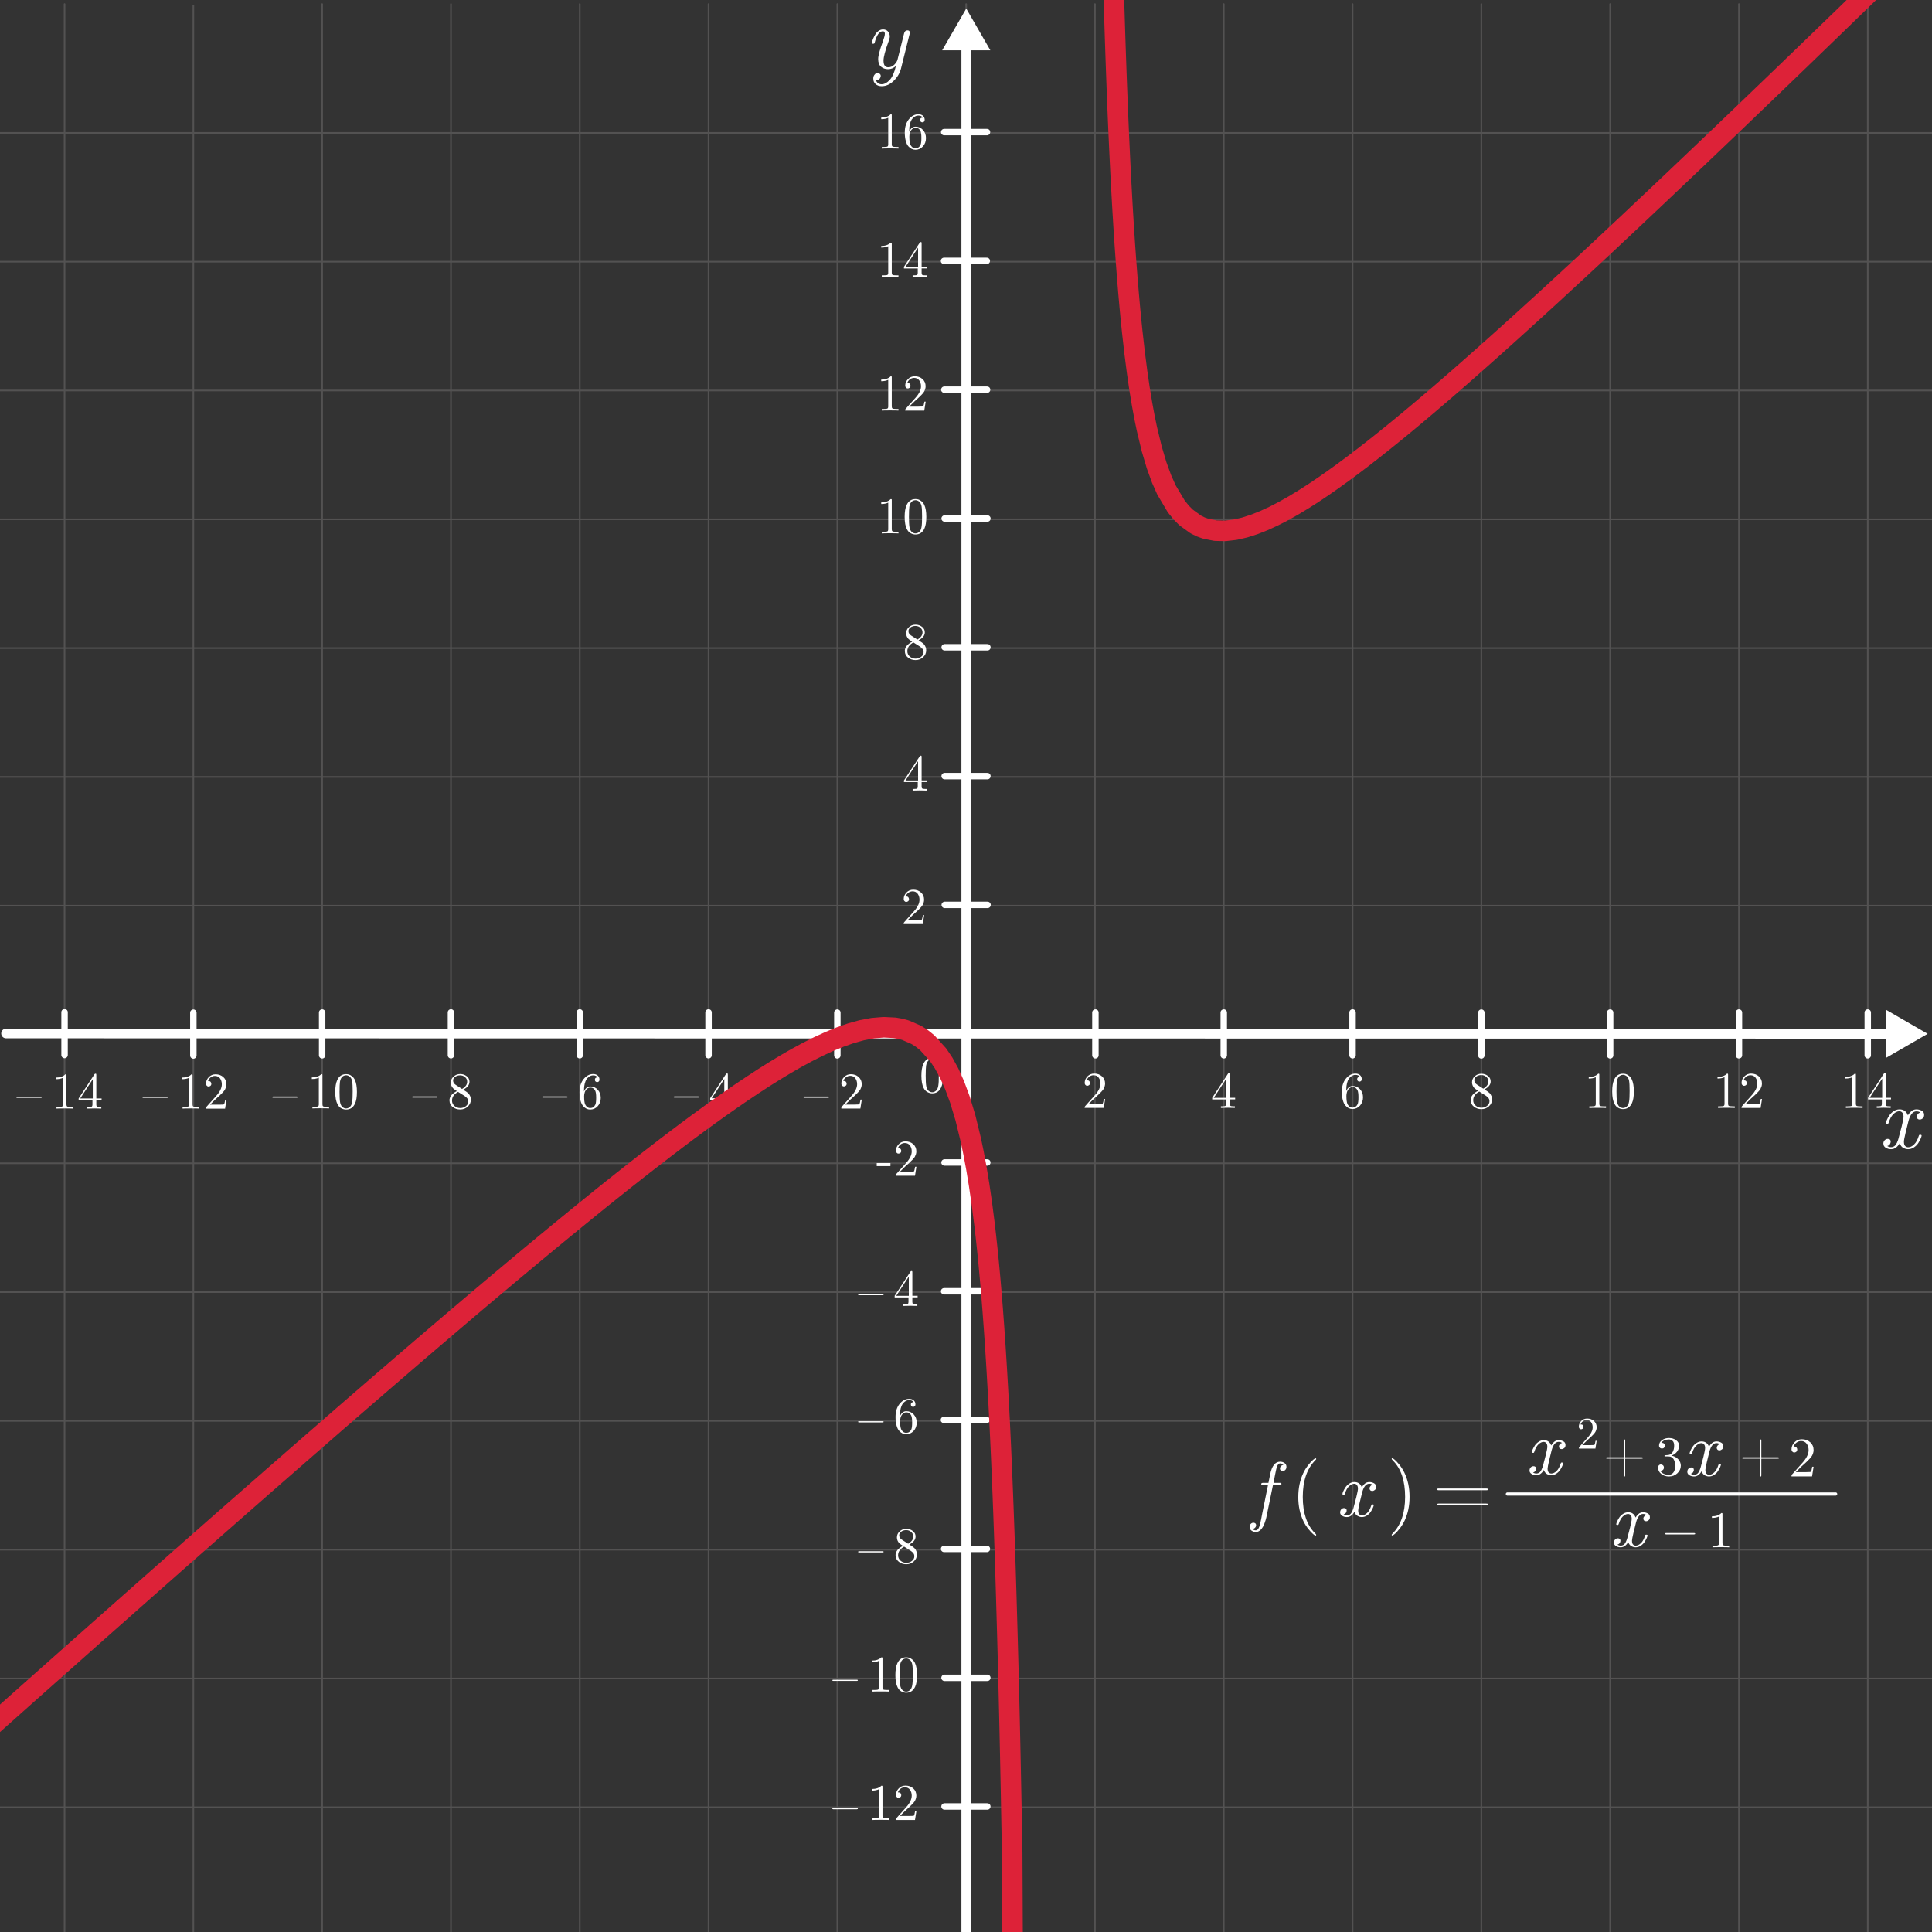 <?xml version="1.0" encoding="UTF-8"?><svg id="a" xmlns="http://www.w3.org/2000/svg" viewBox="0 0 600 600"><rect x="0" y="0" width="600" height="600" fill="#333333" stroke="none"/><g id="b"><g id="c"><line y1="561.27" x2="600" y2="561.27" fill="none" stroke="#535252" stroke-linecap="round" stroke-miterlimit="10" stroke-width=".5"/><line y1="521.27" x2="600" y2="521.27" fill="none" stroke="#535252" stroke-linecap="round" stroke-miterlimit="10" stroke-width=".5"/><line y1="481.27" x2="600" y2="481.27" fill="none" stroke="#535252" stroke-linecap="round" stroke-miterlimit="10" stroke-width=".5"/><line y1="441.27" x2="600" y2="441.27" fill="none" stroke="#535252" stroke-linecap="round" stroke-miterlimit="10" stroke-width=".5"/><line y1="401.27" x2="600" y2="401.27" fill="none" stroke="#535252" stroke-linecap="round" stroke-miterlimit="10" stroke-width=".5"/><line y1="361.27" x2="600" y2="361.27" fill="none" stroke="#535252" stroke-linecap="round" stroke-miterlimit="10" stroke-width=".5"/><line y1="281.27" x2="600" y2="281.27" fill="none" stroke="#535252" stroke-linecap="round" stroke-miterlimit="10" stroke-width=".5"/><line y1="241.27" x2="600" y2="241.27" fill="none" stroke="#535252" stroke-linecap="round" stroke-miterlimit="10" stroke-width=".5"/><line y1="201.27" x2="600" y2="201.27" fill="none" stroke="#535252" stroke-linecap="round" stroke-miterlimit="10" stroke-width=".5"/><line y1="161.27" x2="600" y2="161.27" fill="none" stroke="#535252" stroke-linecap="round" stroke-miterlimit="10" stroke-width=".5"/><line y1="121.27" x2="600" y2="121.27" fill="none" stroke="#535252" stroke-linecap="round" stroke-miterlimit="10" stroke-width=".5"/><line y1="81.27" x2="600" y2="81.27" fill="none" stroke="#535252" stroke-linecap="round" stroke-miterlimit="10" stroke-width=".5"/><line y1="41.27" x2="600" y2="41.27" fill="none" stroke="#535252" stroke-linecap="round" stroke-miterlimit="10" stroke-width=".5"/><line x1="500.05" y1="1.27" x2="500.05" y2="601.27" fill="none" stroke="#535252" stroke-linecap="round" stroke-miterlimit="10" stroke-width=".5"/><line x1="540.05" y1="1.27" x2="540.05" y2="601.27" fill="none" stroke="#535252" stroke-linecap="round" stroke-miterlimit="10" stroke-width=".5"/><line x1="580.05" y1="1.27" x2="580.05" y2="601.27" fill="none" stroke="#535252" stroke-linecap="round" stroke-miterlimit="10" stroke-width=".5"/><line x1="460.05" y1="1.27" x2="460.05" y2="601.27" fill="none" stroke="#535252" stroke-linecap="round" stroke-miterlimit="10" stroke-width=".5"/><line x1="420.05" y1="1.27" x2="420.05" y2="601.27" fill="none" stroke="#535252" stroke-linecap="round" stroke-miterlimit="10" stroke-width=".5"/><line x1="380.05" y1="1.27" x2="380.05" y2="601.27" fill="none" stroke="#535252" stroke-linecap="round" stroke-miterlimit="10" stroke-width=".5"/><line x1="340.05" y1="1.27" x2="340.05" y2="601.27" fill="none" stroke="#535252" stroke-linecap="round" stroke-miterlimit="10" stroke-width=".5"/><line x1="300.05" y1="1.27" x2="300.05" y2="601.27" fill="none" stroke="#535252" stroke-linecap="round" stroke-miterlimit="10" stroke-width=".5"/><line x1="260.05" y1="1.27" x2="260.05" y2="601.27" fill="none" stroke="#535252" stroke-linecap="round" stroke-miterlimit="10" stroke-width=".5"/><line x1="220.05" y1="1.27" x2="220.05" y2="601.27" fill="none" stroke="#535252" stroke-linecap="round" stroke-miterlimit="10" stroke-width=".5"/><line x1="180.05" y1="1.27" x2="180.05" y2="601.27" fill="none" stroke="#535252" stroke-linecap="round" stroke-miterlimit="10" stroke-width=".5"/><line x1="140.05" y1="1.27" x2="140.05" y2="601.27" fill="none" stroke="#535252" stroke-linecap="round" stroke-miterlimit="10" stroke-width=".5"/><line x1="100.05" y1="1.27" x2="100.05" y2="601.27" fill="none" stroke="#535252" stroke-linecap="round" stroke-miterlimit="10" stroke-width=".5"/><line x1="60.05" y1="1.76" x2="60.05" y2="601.76" fill="none" stroke="#535252" stroke-linecap="round" stroke-miterlimit="10" stroke-width=".5"/><line x1="20.05" y1="1.27" x2="20.05" y2="601.27" fill="none" stroke="#535252" stroke-linecap="round" stroke-miterlimit="10" stroke-width=".5"/></g><g id="d"><g id="e"><line x1="20.05" y1="314.35" x2="20.05" y2="327.64" fill="none" stroke="#fff" stroke-linecap="round" stroke-miterlimit="10" stroke-width="2"/><g><path d="m5.06,340.77c0-.12.12-.19.29-.19h7.35c.18,0,.29.07.29.19,0,.11-.12.18-.29.18h-7.35c-.18,0-.29-.07-.29-.18Z" fill="#fff"/><path d="m17.36,335.15v-.5c1.29,0,2.27-.34,2.94-1.02.17,0,.27.02.3.06.03.04.04.16.04.35v8.97c0,.32.08.53.24.62.16.1.6.15,1.31.15h.53v.5c-.38-.03-1.24-.05-2.59-.05s-2.22.02-2.59.05v-.5h.51c.67,0,1.09-.05,1.25-.14.16-.1.24-.3.24-.63v-8.28c-.58.28-1.3.42-2.18.42Z" fill="#fff"/><path d="m24.42,341.64v-.5l4.91-7.51c.08-.13.19-.19.32-.19.12,0,.19.02.22.07.03.05.04.16.04.34v7.28h1.64v.5h-1.64v1.39c0,.31.06.51.19.61.13.1.47.15,1.02.15h.34v.5c-.44-.03-1.15-.05-2.15-.05s-1.74.02-2.19.05v-.5h.34c.57,0,.92-.05,1.05-.14.13-.1.2-.3.2-.61v-1.39h-4.3Zm.49-.5h3.9v-5.97l-3.9,5.97Z" fill="#fff"/></g></g><g id="f"><line x1="60.05" y1="314.5" x2="60.05" y2="327.79" fill="none" stroke="#fff" stroke-linecap="round" stroke-miterlimit="10" stroke-width="2"/><g><path d="m44.23,340.77c0-.12.12-.19.29-.19h7.35c.18,0,.29.07.29.19,0,.11-.12.18-.29.18h-7.35c-.18,0-.29-.07-.29-.18Z" fill="#fff"/><path d="m56.52,335.15v-.5c1.29,0,2.27-.34,2.94-1.02.17,0,.27.02.3.06.03.04.04.16.04.35v8.97c0,.32.08.53.24.62.16.1.6.15,1.31.15h.53v.5c-.38-.03-1.24-.05-2.59-.05s-2.22.02-2.59.05v-.5h.51c.67,0,1.09-.05,1.25-.14.16-.1.24-.3.24-.63v-8.28c-.58.28-1.3.42-2.18.42Z" fill="#fff"/><path d="m63.98,344.29c0-.19,0-.32.03-.38.02-.06.07-.13.15-.22l3.05-3.42c1.12-1.26,1.68-2.44,1.68-3.54,0-.71-.19-1.32-.56-1.83-.37-.51-.9-.76-1.59-.76-.46,0-.89.14-1.29.43-.39.28-.68.68-.86,1.18.03,0,.1-.02.21-.02.26,0,.46.08.61.25.15.17.22.37.22.59,0,.29-.09.5-.27.64-.18.14-.36.21-.54.21-.07,0-.15,0-.25-.02s-.22-.1-.36-.25c-.15-.15-.22-.36-.22-.63,0-.74.28-1.41.84-2,.56-.59,1.27-.89,2.12-.89.97,0,1.77.29,2.41.87.64.58.96,1.32.96,2.23,0,.32-.05.62-.14.91-.1.29-.21.55-.33.77-.13.22-.36.52-.7.88-.34.36-.65.67-.92.92-.27.25-.72.65-1.33,1.2l-1.68,1.65h2.86c.93,0,1.43-.04,1.51-.12.1-.15.22-.62.35-1.42h.4l-.44,2.78h-5.88Z" fill="#fff"/></g></g><g id="g"><line x1="100.05" y1="314.45" x2="100.05" y2="327.73" fill="none" stroke="#fff" stroke-linecap="round" stroke-miterlimit="10" stroke-width="2"/><g><path d="m84.54,340.72c0-.12.12-.19.29-.19h7.35c.18,0,.29.07.29.19,0,.11-.12.18-.29.18h-7.35c-.18,0-.29-.07-.29-.18Z" fill="#fff"/><path d="m96.84,335.1v-.5c1.29,0,2.27-.34,2.94-1.02.17,0,.27.02.3.06.03.04.04.16.04.35v8.97c0,.32.08.53.24.62.16.1.6.15,1.31.15h.53v.5c-.38-.03-1.24-.05-2.59-.05s-2.22.02-2.59.05v-.5h.51c.67,0,1.09-.05,1.25-.14.16-.1.24-.31.24-.63v-8.28c-.58.28-1.3.42-2.18.42Z" fill="#fff"/><path d="m104.12,339.12c0-1.57.2-2.78.59-3.63.55-1.27,1.48-1.91,2.78-1.91.28,0,.56.04.85.11s.62.26.98.54c.37.29.66.66.89,1.13.43.91.64,2.16.64,3.75s-.2,2.76-.59,3.61c-.58,1.24-1.5,1.86-2.78,1.86-.48,0-.96-.12-1.45-.37-.49-.25-.88-.66-1.19-1.25-.48-.88-.72-2.16-.72-3.85Zm1.33-.2c0,1.61.06,2.73.17,3.38.13.69.37,1.19.73,1.49.36.3.73.45,1.13.45.43,0,.82-.16,1.18-.48.36-.32.59-.83.7-1.52.12-.68.18-1.79.17-3.31,0-1.48-.05-2.52-.16-3.12-.14-.69-.4-1.18-.77-1.46-.37-.28-.75-.42-1.12-.42-.14,0-.29.02-.43.06s-.33.12-.54.24c-.21.12-.4.33-.57.62s-.29.67-.36,1.12c-.08.58-.12,1.56-.12,2.95Z" fill="#fff"/></g></g><g id="h"><line x1="140.05" y1="314.42" x2="140.05" y2="327.71" fill="none" stroke="#fff" stroke-linecap="round" stroke-miterlimit="10" stroke-width="2"/><g><path d="m127.96,340.69c0-.12.12-.19.29-.19h7.35c.18,0,.29.07.29.19,0,.11-.12.18-.29.18h-7.35c-.18,0-.29-.07-.29-.18Z" fill="#fff"/><path d="m139.58,341.79c0-1.19.77-2.17,2.3-2.94-.66-.45-1.05-.74-1.17-.87-.47-.52-.7-1.11-.7-1.76,0-.75.28-1.38.85-1.89s1.25-.78,2.05-.78,1.44.22,2.02.66.87,1.02.87,1.72c0,.99-.65,1.82-1.94,2.48.85.53,1.38.91,1.59,1.13.52.58.78,1.23.78,1.97,0,.86-.33,1.58-.98,2.17s-1.44.88-2.34.88-1.66-.26-2.32-.77c-.66-.52-.99-1.18-.99-2Zm.8,0c0,.66.25,1.21.75,1.66.5.44,1.09.66,1.79.66s1.26-.19,1.76-.58c.5-.39.75-.86.75-1.44,0-.22-.04-.43-.11-.62-.08-.19-.19-.37-.34-.52s-.27-.26-.36-.33c-.09-.07-.22-.17-.39-.29l-1.97-1.24c-1.25.69-1.88,1.59-1.88,2.7Zm.34-6.19c0,.51.27.94.8,1.3l1.98,1.28c1.06-.62,1.59-1.37,1.59-2.24,0-.57-.22-1.04-.65-1.42-.43-.38-.95-.57-1.55-.57s-1.1.16-1.53.46-.65.7-.65,1.18Z" fill="#fff"/></g></g><g id="i"><line x1="180.05" y1="314.42" x2="180.05" y2="327.71" fill="none" stroke="#fff" stroke-linecap="round" stroke-miterlimit="10" stroke-width="2"/><g><path d="m168.37,340.69c0-.12.12-.19.29-.19h7.35c.18,0,.29.07.29.19,0,.11-.12.18-.29.18h-7.35c-.18,0-.29-.07-.29-.18Z" fill="#fff"/><path d="m179.99,339.15c0-1.68.43-3.03,1.28-4.06.85-1.03,1.83-1.54,2.92-1.54.63,0,1.11.16,1.46.49s.52.74.52,1.24c0,.28-.08.48-.24.6s-.32.18-.48.18c-.18,0-.34-.07-.49-.2s-.21-.31-.21-.55c0-.48.28-.72.84-.72-.27-.42-.72-.63-1.37-.63-.21,0-.41.03-.63.09-.21.06-.45.19-.73.39-.27.2-.52.45-.73.77-.21.31-.39.76-.54,1.35-.15.59-.22,1.27-.22,2.03v.38c.44-1.04,1.1-1.57,2-1.56.89,0,1.65.34,2.27,1.02.62.68.93,1.52.93,2.53s-.32,1.9-.96,2.59c-.64.69-1.41,1.03-2.3,1.03-.4,0-.79-.08-1.15-.25-.36-.17-.72-.45-1.06-.83-.34-.39-.61-.95-.81-1.69-.2-.74-.3-1.62-.3-2.63Zm1.42,1.44c0,1.05.1,1.82.29,2.32.03.08.08.18.15.3s.17.25.29.39c.12.15.29.27.5.37.21.1.43.14.67.14.71,0,1.23-.35,1.57-1.04.18-.38.27-1.1.27-2.15s-.1-1.79-.29-2.18c-.32-.66-.82-.99-1.48-.99-.45,0-.84.15-1.15.46-.31.31-.53.67-.65,1.08-.12.41-.18.85-.18,1.3Z" fill="#fff"/></g></g><g id="j"><line x1="220.05" y1="314.42" x2="220.05" y2="327.71" fill="none" stroke="#fff" stroke-linecap="round" stroke-miterlimit="10" stroke-width="2"/><g><path d="m209.19,340.69c0-.12.12-.19.29-.19h7.35c.18,0,.29.07.29.19,0,.11-.12.18-.29.18h-7.35c-.18,0-.29-.07-.29-.18Z" fill="#fff"/><path d="m220.55,341.57v-.5l4.91-7.51c.08-.13.19-.19.32-.19.12,0,.19.02.22.07.03.05.04.16.04.34v7.28h1.64v.5h-1.64v1.39c0,.31.06.51.19.61.13.1.47.15,1.02.15h.34v.5c-.44-.03-1.15-.05-2.15-.05s-1.74.02-2.19.05v-.5h.34c.57,0,.92-.05,1.05-.14s.2-.3.2-.61v-1.39h-4.3Zm.49-.5h3.9v-5.97l-3.9,5.97Z" fill="#fff"/></g></g><g id="k"><line x1="260.05" y1="314.47" x2="260.05" y2="327.76" fill="none" stroke="#fff" stroke-linecap="round" stroke-miterlimit="10" stroke-width="2"/><g><path d="m249.53,340.74c0-.12.12-.19.29-.19h7.35c.18,0,.29.07.29.19,0,.11-.12.18-.29.18h-7.35c-.18,0-.29-.07-.29-.18Z" fill="#fff"/><path d="m261.28,344.26c0-.19,0-.32.03-.38.02-.06.07-.13.15-.22l3.05-3.42c1.12-1.26,1.68-2.44,1.68-3.54,0-.71-.19-1.32-.56-1.83-.37-.51-.9-.76-1.59-.76-.47,0-.89.14-1.29.43-.39.28-.68.68-.86,1.18.03,0,.1-.02.21-.02.26,0,.46.08.61.25.15.17.22.37.22.59,0,.29-.09.5-.27.64-.18.14-.36.21-.54.21-.07,0-.15,0-.25-.02-.09-.02-.22-.1-.36-.25-.15-.15-.22-.36-.22-.63,0-.74.28-1.41.84-2s1.27-.89,2.12-.89c.97,0,1.77.29,2.41.87.64.58.96,1.32.96,2.23,0,.32-.05.62-.14.91s-.21.55-.33.77c-.13.22-.36.52-.7.88-.34.36-.65.67-.92.92-.27.25-.72.65-1.33,1.2l-1.68,1.65h2.86c.93,0,1.43-.04,1.51-.12.1-.15.22-.62.35-1.42h.4l-.44,2.78h-5.88Z" fill="#fff"/></g></g><g id="l"><line x1="580.05" y1="314.45" x2="580.05" y2="327.73" fill="none" stroke="#fff" stroke-linecap="round" stroke-miterlimit="10" stroke-width="2"/><g><path d="m573.08,334.95v-.5c1.29,0,2.27-.34,2.94-1.02.17,0,.27.02.3.06.03.04.04.16.04.35v8.97c0,.32.08.53.24.62.16.1.6.15,1.31.15h.53v.5c-.38-.03-1.24-.05-2.59-.05s-2.22.02-2.59.05v-.5h.51c.67,0,1.09-.05,1.25-.14.16-.1.24-.31.24-.63v-8.28c-.58.28-1.3.42-2.18.42Z" fill="#fff"/><path d="m580.14,341.44v-.5l4.91-7.51c.08-.13.19-.19.32-.19.12,0,.19.02.22.07.03.05.04.16.04.34v7.28h1.64v.5h-1.64v1.38c0,.31.06.51.19.61.13.1.47.15,1.02.15h.34v.5c-.44-.03-1.15-.05-2.15-.05s-1.74.02-2.19.05v-.5h.34c.57,0,.92-.05,1.05-.14.13-.1.2-.3.2-.61v-1.38h-4.3Zm.49-.5h3.9v-5.97l-3.9,5.97Z" fill="#fff"/></g></g><g id="m"><line x1="540.05" y1="314.45" x2="540.05" y2="327.73" fill="none" stroke="#fff" stroke-linecap="round" stroke-miterlimit="10" stroke-width="2"/><g><path d="m533.39,334.95v-.5c1.29,0,2.27-.34,2.94-1.02.17,0,.27.02.3.06.03.04.04.16.04.35v8.97c0,.32.08.53.24.62s.6.15,1.31.15h.53v.5c-.38-.03-1.24-.05-2.59-.05s-2.22.02-2.59.05v-.5h.51c.67,0,1.09-.05,1.25-.14.16-.1.24-.31.24-.63v-8.28c-.58.28-1.3.42-2.18.42Z" fill="#fff"/><path d="m540.85,344.08c0-.19,0-.32.03-.38.02-.06.07-.13.15-.22l3.05-3.42c1.12-1.26,1.68-2.44,1.68-3.55,0-.71-.19-1.32-.56-1.83-.37-.51-.9-.76-1.59-.76-.46,0-.89.14-1.29.43-.39.28-.68.68-.86,1.18.03-.01.1-.02.21-.02.26,0,.46.08.61.25.15.17.22.37.22.59,0,.29-.09.5-.27.64-.18.14-.36.21-.54.21-.07,0-.15,0-.25-.02-.09-.02-.22-.1-.36-.25-.15-.15-.22-.36-.22-.63,0-.74.28-1.41.84-2,.56-.59,1.27-.89,2.12-.89.97,0,1.77.29,2.41.87.64.58.96,1.32.96,2.23,0,.32-.05.62-.14.91-.1.29-.21.55-.33.77-.13.22-.36.52-.7.88-.34.36-.65.67-.92.92s-.72.65-1.33,1.2l-1.68,1.65h2.86c.93,0,1.43-.04,1.51-.12.1-.15.22-.62.35-1.42h.4l-.44,2.78h-5.88Z" fill="#fff"/></g></g><g id="n"><line x1="500.05" y1="314.46" x2="500.05" y2="327.75" fill="none" stroke="#fff" stroke-linecap="round" stroke-miterlimit="10" stroke-width="2"/><g><path d="m493.4,334.96v-.5c1.29,0,2.27-.34,2.94-1.02.17,0,.27.02.3.06.03.04.04.16.04.35v8.97c0,.32.08.53.24.62.16.1.6.15,1.31.15h.53v.5c-.38-.03-1.24-.05-2.59-.05s-2.22.02-2.59.05v-.5h.51c.67,0,1.09-.05,1.25-.14.16-.1.24-.3.24-.63v-8.28c-.58.28-1.3.42-2.18.42Z" fill="#fff"/><path d="m500.68,338.98c0-1.57.2-2.78.59-3.63.55-1.27,1.48-1.91,2.78-1.91.28,0,.56.04.85.11.29.08.62.26.98.54.37.29.66.66.89,1.13.43.91.64,2.16.64,3.75s-.2,2.76-.59,3.61c-.58,1.24-1.5,1.86-2.78,1.86-.48,0-.96-.12-1.45-.37-.49-.24-.88-.66-1.19-1.25-.48-.88-.72-2.16-.72-3.85Zm1.33-.2c0,1.61.06,2.73.17,3.38.13.69.37,1.19.73,1.49.36.3.73.45,1.13.45.43,0,.82-.16,1.18-.48.36-.32.59-.83.7-1.52.12-.68.18-1.79.17-3.31,0-1.48-.05-2.52-.16-3.12-.14-.69-.4-1.18-.77-1.46-.37-.28-.75-.42-1.12-.42-.14,0-.29.02-.43.06-.15.04-.33.12-.54.24-.21.12-.4.33-.57.62s-.29.67-.36,1.12c-.08.58-.12,1.56-.12,2.95Z" fill="#fff"/></g></g><g id="o"><line x1="460.05" y1="314.48" x2="460.05" y2="327.77" fill="none" stroke="#fff" stroke-linecap="round" stroke-miterlimit="10" stroke-width="2"/><path d="m456.72,341.7c0-1.19.77-2.17,2.3-2.94-.66-.45-1.05-.74-1.17-.87-.47-.52-.7-1.11-.7-1.76,0-.74.28-1.38.85-1.89.56-.52,1.25-.78,2.05-.78s1.44.22,2.02.66c.58.44.87,1.01.87,1.72,0,.99-.65,1.82-1.94,2.48.85.53,1.38.91,1.59,1.13.52.58.78,1.23.78,1.97,0,.86-.33,1.58-.98,2.16-.66.59-1.44.88-2.34.88s-1.66-.26-2.32-.78c-.66-.52-.99-1.18-.99-2Zm.8,0c0,.66.25,1.21.75,1.65.5.44,1.09.66,1.79.66s1.26-.19,1.76-.58c.5-.38.75-.86.75-1.44,0-.22-.04-.43-.11-.62-.08-.19-.19-.37-.34-.52-.15-.15-.27-.26-.36-.33-.09-.07-.22-.17-.39-.29l-1.97-1.24c-1.25.69-1.88,1.59-1.88,2.7Zm.34-6.19c0,.51.27.94.8,1.3l1.98,1.28c1.06-.62,1.59-1.37,1.59-2.24,0-.57-.22-1.04-.65-1.42-.43-.38-.95-.57-1.55-.57s-1.1.15-1.53.46c-.43.31-.65.7-.65,1.18Z" fill="#fff"/></g><g id="p"><line x1="420.05" y1="314.43" x2="420.05" y2="327.72" fill="none" stroke="#fff" stroke-linecap="round" stroke-miterlimit="10" stroke-width="2"/><path d="m416.72,339.01c0-1.68.43-3.03,1.28-4.06s1.83-1.54,2.92-1.54c.63,0,1.11.16,1.46.49.35.32.52.74.52,1.23,0,.28-.08.48-.24.6-.16.12-.32.18-.48.18-.18,0-.34-.06-.49-.2s-.21-.31-.21-.55c0-.48.28-.72.84-.72-.27-.42-.72-.63-1.37-.63-.21,0-.42.03-.63.09-.21.06-.45.19-.73.39-.27.2-.52.45-.73.77-.21.31-.39.76-.54,1.35-.15.59-.22,1.27-.22,2.03v.38c.44-1.05,1.1-1.57,2-1.57.89,0,1.65.34,2.27,1.02.62.68.93,1.52.93,2.52s-.32,1.9-.96,2.59c-.64.69-1.41,1.03-2.3,1.03-.4,0-.79-.08-1.15-.25-.37-.17-.72-.45-1.06-.83-.34-.38-.61-.95-.81-1.69-.2-.74-.3-1.62-.3-2.63Zm1.42,1.44c0,1.05.1,1.82.29,2.32.03.08.08.18.15.3.07.11.17.25.29.39.12.15.29.27.5.37.21.1.43.14.67.14.71,0,1.23-.35,1.57-1.04.18-.38.27-1.1.27-2.15s-.1-1.79-.29-2.18c-.32-.66-.82-.99-1.48-.99-.45,0-.84.15-1.15.46-.31.31-.53.67-.65,1.08-.12.41-.18.85-.18,1.3Z" fill="#fff"/></g><g id="q"><line x1="380.05" y1="314.45" x2="380.05" y2="327.73" fill="none" stroke="#fff" stroke-linecap="round" stroke-miterlimit="10" stroke-width="2"/><path d="m376.46,341.44v-.5l4.91-7.51c.08-.13.19-.19.32-.19.12,0,.19.02.22.07.03.05.04.16.04.34v7.28h1.64v.5h-1.64v1.38c0,.31.06.51.19.61.13.1.47.15,1.02.15h.34v.5c-.44-.03-1.15-.05-2.15-.05s-1.74.02-2.19.05v-.5h.34c.57,0,.92-.05,1.05-.14.13-.1.2-.3.2-.61v-1.38h-4.3Zm.49-.5h3.9v-5.97l-3.9,5.97Z" fill="#fff"/></g><g id="r"><line x1="340.19" y1="314.45" x2="340.19" y2="327.73" fill="none" stroke="#fff" stroke-linecap="round" stroke-miterlimit="10" stroke-width="2"/><path d="m336.85,344.08c0-.19,0-.32.03-.38.02-.06.07-.13.15-.22l3.05-3.42c1.12-1.26,1.68-2.45,1.68-3.55,0-.71-.19-1.32-.56-1.83-.37-.51-.9-.76-1.59-.76-.47,0-.89.14-1.29.42-.39.28-.68.68-.86,1.18.03-.01.1-.02.21-.02.26,0,.46.08.61.25.15.17.22.37.22.59,0,.29-.09.5-.27.64-.18.14-.36.21-.54.21-.07,0-.15,0-.25-.02-.09-.02-.22-.1-.36-.25-.15-.15-.22-.36-.22-.63,0-.74.28-1.41.84-2,.56-.59,1.27-.89,2.12-.89.97,0,1.77.29,2.41.87.64.58.96,1.32.96,2.23,0,.32-.05.62-.14.91s-.21.55-.33.77c-.13.22-.36.52-.7.88-.34.36-.65.67-.92.92-.27.26-.72.65-1.33,1.2l-1.68,1.65h2.86c.93,0,1.43-.04,1.51-.12.1-.15.22-.62.35-1.42h.4l-.44,2.78h-5.88Z" fill="#fff"/></g><path d="m286.15,334.09c0-1.57.2-2.78.59-3.63.55-1.27,1.48-1.91,2.78-1.91.28,0,.56.04.85.11.29.08.62.26.98.54.37.29.66.66.89,1.13.43.91.64,2.16.64,3.75s-.2,2.76-.59,3.61c-.58,1.24-1.51,1.86-2.78,1.86-.48,0-.96-.12-1.45-.37s-.88-.66-1.19-1.25c-.48-.88-.72-2.16-.72-3.85Zm1.33-.2c0,1.61.06,2.73.17,3.38.13.69.37,1.19.73,1.49.36.3.73.45,1.13.45.43,0,.82-.16,1.18-.48.36-.32.59-.83.7-1.52.12-.68.18-1.79.17-3.31,0-1.48-.05-2.52-.16-3.12-.14-.69-.4-1.18-.77-1.46-.37-.28-.75-.42-1.12-.42-.14,0-.29.02-.43.06-.15.04-.33.12-.54.24-.21.12-.4.33-.57.62s-.29.67-.36,1.12c-.08.58-.12,1.56-.12,2.95Z" fill="#fff"/><g id="s"><g><line x1="1.88" y1="320.95" x2="587.89" y2="321.06" fill="none" stroke="#fff" stroke-linecap="round" stroke-miterlimit="10" stroke-width="3"/><polygon points="585.7 328.54 598.65 321.06 585.7 313.58 585.7 328.54" fill="#fff"/></g></g><path d="m584.89,355.18c0-.44.14-.79.41-1.07.27-.28.59-.42.95-.42.62,0,.93.29.93.87,0,.26-.09.52-.26.79-.17.27-.44.45-.81.54.3.25.68.37,1.15.37h.05c.38,0,.72-.11,1.02-.33s.55-.56.77-1.01c.21-.46.37-.86.46-1.22.09-.36.22-.82.37-1.4.23-.89.45-1.72.66-2.49.38-1.56.57-2.56.57-3,0-.54-.12-.96-.36-1.26s-.56-.45-.96-.45c-.6,0-1.21.29-1.81.87-.61.58-1.08,1.43-1.42,2.54-.07.22-.13.35-.17.4-.04.04-.15.07-.33.07-.28,0-.41-.09-.41-.27s.1-.49.29-.93c.19-.44.45-.91.78-1.4.33-.5.77-.93,1.34-1.3.56-.37,1.16-.56,1.79-.56,1.29,0,2.16.62,2.62,1.85.22-.42.56-.83,1.01-1.24.45-.41,1.01-.61,1.66-.61.54,0,1.07.13,1.59.39.52.26.78.7.78,1.33,0,.47-.15.83-.44,1.07s-.59.37-.89.37c-.33,0-.57-.09-.73-.27-.16-.18-.23-.38-.23-.59,0-.09,0-.19.03-.31.02-.12.12-.3.3-.53.18-.23.44-.39.77-.46-.29-.26-.69-.39-1.2-.39-1.09,0-1.91.97-2.45,2.91-.42,1.77-.73,3.01-.92,3.74-.35,1.48-.52,2.4-.52,2.76,0,.64.13,1.09.39,1.36.26.26.57.39.94.39.62,0,1.23-.29,1.83-.88.6-.58,1.07-1.43,1.42-2.55.07-.22.13-.35.18-.39s.15-.06.32-.06c.28,0,.41.09.41.27,0,.16-.09.46-.27.89s-.44.9-.76,1.41c-.33.51-.77.96-1.34,1.34s-1.18.57-1.84.57c-.49,0-.98-.14-1.48-.41-.5-.27-.87-.76-1.11-1.45-.71,1.23-1.6,1.85-2.66,1.86-.66,0-1.22-.16-1.69-.46-.47-.31-.71-.72-.71-1.22Z" fill="#fff"/></g><g id="t"><g id="u"><line x1="293.33" y1="561.02" x2="306.62" y2="561.02" fill="none" stroke="#fff" stroke-linecap="round" stroke-miterlimit="10" stroke-width="2"/><g><path d="m258.49,561.7c0-.12.12-.19.29-.19h7.35c.18,0,.29.07.29.19,0,.11-.12.18-.29.18h-7.35c-.18,0-.29-.07-.29-.18Z" fill="#fff"/><path d="m270.79,556.09v-.5c1.29,0,2.27-.34,2.94-1.02.17,0,.27.02.3.06.03.04.04.16.04.35v8.97c0,.32.08.53.24.62.16.1.6.15,1.31.15h.53v.5c-.38-.03-1.24-.05-2.59-.05s-2.22.02-2.59.05v-.5h.51c.67,0,1.09-.05,1.25-.14.16-.1.24-.31.24-.63v-8.28c-.58.28-1.3.42-2.18.42Z" fill="#fff"/><path d="m278.24,565.22c0-.19,0-.32.03-.38.02-.06.07-.13.15-.22l3.05-3.42c1.12-1.26,1.68-2.45,1.68-3.55,0-.71-.19-1.32-.56-1.83-.37-.51-.9-.76-1.59-.76-.46,0-.89.14-1.29.42-.39.28-.68.68-.86,1.18.03-.01.1-.02.21-.02.26,0,.46.08.61.25s.22.37.22.59c0,.29-.09.5-.27.64-.18.14-.36.21-.54.21-.07,0-.15,0-.25-.02-.09-.02-.22-.1-.36-.25-.15-.15-.22-.36-.22-.63,0-.74.28-1.41.84-2,.56-.59,1.27-.89,2.12-.89.97,0,1.77.29,2.41.87.64.58.96,1.32.96,2.23,0,.32-.05.62-.14.91s-.21.55-.33.77c-.13.22-.36.52-.7.88-.34.36-.65.67-.92.92-.27.26-.72.65-1.33,1.2l-1.68,1.65h2.86c.93,0,1.43-.04,1.51-.12.1-.15.22-.62.35-1.42h.4l-.44,2.78h-5.88Z" fill="#fff"/></g></g><g id="v"><line x1="293.33" y1="521.06" x2="306.62" y2="521.06" fill="none" stroke="#fff" stroke-linecap="round" stroke-miterlimit="10" stroke-width="2"/><g><path d="m258.49,521.83c0-.12.12-.19.29-.19h7.35c.18,0,.29.07.29.19,0,.11-.12.18-.29.18h-7.35c-.18,0-.29-.07-.29-.18Z" fill="#fff"/><path d="m270.79,516.21v-.5c1.29,0,2.27-.34,2.94-1.02.17,0,.27.02.3.06.03.04.04.16.04.35v8.97c0,.32.08.53.24.62.16.1.6.15,1.31.15h.53v.5c-.38-.03-1.24-.05-2.59-.05s-2.22.02-2.59.05v-.5h.51c.67,0,1.09-.05,1.25-.14.16-.1.24-.31.24-.63v-8.28c-.58.28-1.3.42-2.18.42Z" fill="#fff"/><path d="m278.07,520.23c0-1.57.2-2.78.59-3.63.55-1.27,1.48-1.91,2.78-1.91.28,0,.56.04.85.11.29.08.62.26.98.54.37.29.66.66.89,1.13.43.91.64,2.16.64,3.75s-.2,2.76-.59,3.61c-.58,1.24-1.5,1.86-2.78,1.86-.48,0-.96-.12-1.45-.37-.49-.25-.88-.66-1.19-1.25-.48-.88-.72-2.16-.72-3.85Zm1.33-.2c0,1.61.06,2.73.17,3.38.13.69.37,1.19.73,1.49.36.3.73.45,1.13.45.43,0,.82-.16,1.18-.48.36-.32.59-.83.7-1.52.12-.68.18-1.79.17-3.31,0-1.48-.05-2.52-.16-3.12-.14-.69-.4-1.18-.77-1.46-.37-.28-.75-.42-1.12-.42-.14,0-.29.02-.43.06-.15.04-.33.12-.54.24-.21.12-.4.33-.57.62s-.29.67-.36,1.12c-.08.58-.12,1.56-.12,2.95Z" fill="#fff"/></g></g><g id="w"><line x1="293.2" y1="481.02" x2="306.49" y2="481.02" fill="none" stroke="#fff" stroke-linecap="round" stroke-miterlimit="10" stroke-width="2"/><g><path d="m266.49,481.94c0-.12.12-.19.29-.19h7.35c.18,0,.29.07.29.19,0,.11-.12.18-.29.18h-7.35c-.18,0-.29-.07-.29-.18Z" fill="#fff"/><path d="m278.12,483.03c0-1.19.77-2.17,2.3-2.94-.66-.45-1.05-.74-1.17-.87-.47-.52-.7-1.11-.7-1.76,0-.74.28-1.38.85-1.89.56-.52,1.25-.78,2.05-.78s1.44.22,2.02.66c.58.44.87,1.01.87,1.72,0,.99-.65,1.82-1.94,2.48.85.53,1.38.91,1.59,1.13.52.58.78,1.23.78,1.97,0,.86-.33,1.58-.98,2.16-.66.59-1.44.88-2.34.88s-1.66-.26-2.32-.78c-.66-.52-.99-1.18-.99-2Zm.8,0c0,.66.25,1.21.75,1.65.5.44,1.09.66,1.78.66s1.26-.19,1.76-.58c.5-.38.75-.86.75-1.44,0-.22-.04-.43-.11-.62-.08-.19-.19-.37-.34-.52-.15-.15-.27-.26-.36-.33s-.22-.17-.39-.29l-1.97-1.24c-1.25.69-1.88,1.59-1.88,2.7Zm.34-6.19c0,.51.27.94.8,1.3l1.98,1.28c1.06-.62,1.59-1.37,1.59-2.24,0-.57-.22-1.04-.65-1.42-.43-.38-.95-.57-1.55-.57s-1.1.15-1.53.46c-.43.31-.65.7-.65,1.18Z" fill="#fff"/></g></g><g id="x"><line x1="293.14" y1="440.97" x2="306.42" y2="440.97" fill="none" stroke="#fff" stroke-linecap="round" stroke-miterlimit="10" stroke-width="2"/><g><path d="m266.49,441.56c0-.12.12-.19.29-.19h7.35c.18,0,.29.07.29.19,0,.11-.12.18-.29.18h-7.35c-.18,0-.29-.07-.29-.18Z" fill="#fff"/><path d="m278.12,440.02c0-1.68.43-3.03,1.28-4.06.85-1.03,1.83-1.54,2.92-1.54.63,0,1.11.16,1.46.49.35.32.52.74.52,1.23,0,.28-.08.48-.24.6-.16.12-.32.18-.48.18-.18,0-.34-.06-.49-.2s-.21-.31-.21-.55c0-.48.28-.72.84-.72-.27-.42-.72-.63-1.37-.63-.21,0-.41.03-.63.09-.21.06-.45.19-.73.39-.27.2-.52.45-.73.77s-.39.76-.54,1.35c-.15.59-.22,1.27-.22,2.03v.38c.44-1.05,1.1-1.57,2-1.57.89,0,1.65.34,2.27,1.02.62.68.93,1.52.93,2.52s-.32,1.9-.96,2.59c-.64.69-1.41,1.03-2.3,1.03-.4,0-.79-.08-1.15-.25-.36-.17-.72-.45-1.06-.83-.34-.38-.61-.95-.81-1.69-.2-.74-.3-1.62-.3-2.63Zm1.42,1.44c0,1.05.1,1.82.29,2.32.03.08.08.18.15.3.07.11.17.25.29.39.12.15.29.27.5.37.21.1.43.14.67.14.71,0,1.23-.35,1.57-1.04.18-.38.27-1.1.27-2.15s-.1-1.79-.29-2.18c-.32-.66-.82-.99-1.48-.99-.45,0-.84.15-1.15.46-.31.31-.53.67-.65,1.08-.12.41-.18.85-.18,1.3Z" fill="#fff"/></g></g><g id="y"><line x1="293.2" y1="401.02" x2="306.49" y2="401.02" fill="none" stroke="#fff" stroke-linecap="round" stroke-miterlimit="10" stroke-width="2"/><g><path d="m266.49,402.06c0-.12.12-.19.29-.19h7.35c.18,0,.29.07.29.19,0,.11-.12.18-.29.18h-7.35c-.18,0-.29-.07-.29-.18Z" fill="#fff"/><path d="m277.85,402.93v-.5l4.91-7.51c.08-.13.19-.19.32-.19.12,0,.19.02.22.07s.04.16.04.34v7.28h1.64v.5h-1.64v1.39c0,.31.06.51.19.61.13.1.47.15,1.02.15h.34v.5c-.44-.03-1.15-.05-2.15-.05s-1.74.02-2.19.05v-.5h.34c.57,0,.92-.05,1.05-.14.13-.1.2-.3.2-.61v-1.39h-4.3Zm.49-.5h3.9v-5.97l-3.9,5.97Z" fill="#fff"/></g></g><g id="z"><line x1="293.33" y1="361.02" x2="306.62" y2="361.02" fill="none" stroke="#fff" stroke-linecap="round" stroke-miterlimit="10" stroke-width="2"/><g><path d="m272.28,362.14v-.95h4.26v.95h-4.26Z" fill="#fff"/><path d="m278.24,365.12c0-.19,0-.32.03-.38.02-.06.07-.13.15-.22l3.05-3.42c1.12-1.26,1.68-2.44,1.68-3.54,0-.71-.19-1.32-.56-1.83-.37-.51-.9-.76-1.59-.76-.47,0-.89.14-1.29.43-.39.28-.68.68-.86,1.18.03,0,.1-.02.21-.02.26,0,.46.08.61.25.15.17.22.37.22.59,0,.29-.09.5-.27.64-.18.14-.36.21-.54.21-.07,0-.15,0-.25-.02-.09-.02-.22-.1-.36-.25-.15-.15-.22-.36-.22-.63,0-.74.28-1.41.84-2,.56-.59,1.27-.89,2.12-.89.97,0,1.77.29,2.41.87.64.58.96,1.32.96,2.23,0,.32-.05.62-.14.91-.1.29-.21.55-.33.77-.13.22-.36.52-.7.88-.34.36-.65.67-.92.92-.27.26-.72.65-1.33,1.2l-1.68,1.65h2.86c.93,0,1.43-.04,1.51-.12.1-.15.22-.62.35-1.42h.4l-.44,2.78h-5.88Z" fill="#fff"/></g></g><g id="aa"><line x1="293.23" y1="41.02" x2="306.52" y2="41.02" fill="none" stroke="#fff" stroke-linecap="round" stroke-miterlimit="10" stroke-width="2"/><g><path d="m273.67,37v-.5c1.29,0,2.27-.34,2.94-1.02.17,0,.27.02.3.06.03.04.04.16.04.35v8.97c0,.32.08.53.24.62.16.1.6.15,1.31.15h.53v.5c-.38-.03-1.24-.05-2.59-.05s-2.22.02-2.59.05v-.5h.51c.67,0,1.09-.05,1.25-.14.16-.1.24-.31.24-.63v-8.28c-.58.28-1.3.42-2.18.42Z" fill="#fff"/><path d="m280.99,41.08c0-1.68.43-3.03,1.28-4.06s1.83-1.54,2.92-1.54c.63,0,1.11.16,1.46.49s.52.74.52,1.24c0,.28-.08.48-.24.6-.16.12-.32.18-.48.18-.18,0-.34-.07-.49-.2s-.21-.31-.21-.55c0-.48.28-.72.84-.72-.27-.42-.72-.63-1.37-.63-.21,0-.41.03-.63.09-.21.06-.45.19-.73.39-.27.2-.52.45-.73.77-.21.31-.39.76-.54,1.35-.15.59-.22,1.27-.22,2.03v.38c.44-1.05,1.1-1.57,2-1.56.89,0,1.65.34,2.27,1.02.62.68.93,1.52.93,2.53s-.32,1.9-.96,2.59c-.64.69-1.41,1.03-2.3,1.03-.4,0-.79-.08-1.15-.25-.36-.17-.72-.45-1.06-.83-.34-.39-.61-.95-.81-1.69-.2-.74-.3-1.62-.3-2.63Zm1.42,1.44c0,1.05.1,1.82.29,2.32.03.08.08.18.15.3.07.11.17.25.29.39.12.15.29.27.5.37.21.1.43.14.67.14.71,0,1.23-.35,1.57-1.04.18-.38.27-1.1.27-2.15s-.1-1.79-.29-2.18c-.32-.66-.82-.99-1.48-.99-.45,0-.84.15-1.15.46-.31.31-.53.67-.65,1.08-.12.41-.18.85-.18,1.3Z" fill="#fff"/></g></g><g id="ab"><line x1="293.17" y1="81.02" x2="306.46" y2="81.02" fill="none" stroke="#fff" stroke-linecap="round" stroke-miterlimit="10" stroke-width="2"/><g><path d="m273.67,76.88v-.5c1.29,0,2.27-.34,2.94-1.02.17,0,.27.02.3.06.03.04.04.16.04.35v8.97c0,.32.08.53.24.62.16.1.6.15,1.31.15h.53v.5c-.38-.03-1.24-.05-2.59-.05s-2.22.02-2.59.05v-.5h.51c.67,0,1.09-.05,1.25-.14.16-.1.24-.31.24-.63v-8.28c-.58.28-1.3.42-2.18.42Z" fill="#fff"/><path d="m280.73,83.37v-.5l4.91-7.51c.08-.13.19-.19.32-.19.12,0,.19.02.22.07s.04.16.04.34v7.28h1.64v.5h-1.64v1.39c0,.31.06.51.19.61s.47.15,1.02.15h.34v.5c-.44-.03-1.15-.05-2.15-.05s-1.74.02-2.19.05v-.5h.34c.57,0,.92-.05,1.05-.14.13-.1.2-.3.2-.61v-1.39h-4.3Zm.49-.5h3.9v-5.97l-3.9,5.97Z" fill="#fff"/></g></g><g id="ac"><line x1="293.27" y1="121.02" x2="306.55" y2="121.02" fill="none" stroke="#fff" stroke-linecap="round" stroke-miterlimit="10" stroke-width="2"/><g><path d="m273.67,118.38v-.5c1.29,0,2.27-.34,2.94-1.02.17,0,.27.02.3.06.03.04.04.16.04.35v8.97c0,.32.08.53.24.62.16.1.6.15,1.31.15h.53v.5c-.38-.03-1.24-.05-2.59-.05s-2.22.02-2.59.05v-.5h.51c.67,0,1.09-.05,1.25-.14.16-.1.24-.31.24-.63v-8.28c-.58.28-1.3.42-2.18.42Z" fill="#fff"/><path d="m281.12,127.52c0-.19,0-.32.03-.38.02-.06.07-.13.15-.22l3.05-3.42c1.12-1.26,1.68-2.44,1.68-3.55,0-.71-.19-1.32-.56-1.83-.37-.51-.9-.76-1.59-.76-.47,0-.89.14-1.29.43-.39.28-.68.68-.86,1.18.03-.01.1-.02.21-.02.26,0,.46.08.61.25.15.17.22.37.22.59,0,.29-.09.5-.27.64-.18.14-.36.21-.54.21-.07,0-.15,0-.25-.02-.09-.02-.22-.1-.36-.25s-.22-.36-.22-.63c0-.74.28-1.41.84-2,.56-.59,1.27-.89,2.12-.89.97,0,1.77.29,2.41.87.64.58.96,1.32.96,2.23,0,.32-.05.62-.14.91s-.21.55-.33.77c-.13.22-.36.52-.7.88-.34.36-.65.67-.92.92s-.72.65-1.33,1.2l-1.68,1.65h2.86c.93,0,1.43-.04,1.51-.12.1-.15.22-.62.35-1.42h.4l-.44,2.78h-5.88Z" fill="#fff"/></g></g><g id="ad"><line x1="293.37" y1="161.02" x2="306.65" y2="161.02" fill="none" stroke="#fff" stroke-linecap="round" stroke-miterlimit="10" stroke-width="2"/><g><path d="m273.67,156.52v-.5c1.29,0,2.27-.34,2.94-1.02.17,0,.27.02.3.06.03.04.04.16.04.35v8.97c0,.32.08.53.24.62.16.1.6.15,1.31.15h.53v.5c-.38-.03-1.24-.05-2.59-.05s-2.22.02-2.59.05v-.5h.51c.67,0,1.09-.05,1.25-.14.16-.1.24-.31.24-.63v-8.28c-.58.28-1.3.42-2.18.42Z" fill="#fff"/><path d="m280.95,160.53c0-1.57.2-2.78.59-3.63.55-1.27,1.48-1.91,2.78-1.91.28,0,.56.04.85.11s.62.26.98.54.66.66.89,1.13c.43.91.64,2.16.64,3.75s-.2,2.76-.59,3.61c-.58,1.24-1.5,1.86-2.78,1.86-.48,0-.96-.12-1.45-.37-.49-.24-.88-.66-1.19-1.25-.48-.88-.72-2.16-.72-3.85Zm1.33-.2c0,1.61.06,2.73.17,3.38.13.69.37,1.19.73,1.49.36.3.73.45,1.13.45.43,0,.82-.16,1.18-.48.36-.32.59-.83.7-1.52.12-.68.18-1.79.17-3.31,0-1.48-.05-2.52-.16-3.12-.14-.69-.4-1.18-.77-1.46-.37-.28-.75-.42-1.12-.42-.14,0-.29.02-.43.06s-.33.12-.54.24c-.21.12-.4.33-.57.62s-.29.67-.36,1.12c-.08.58-.12,1.56-.12,2.95Z" fill="#fff"/></g></g><g id="ae"><line x1="293.37" y1="201.02" x2="306.65" y2="201.02" fill="none" stroke="#fff" stroke-linecap="round" stroke-miterlimit="10" stroke-width="2"/><path d="m280.99,202.23c0-1.19.77-2.17,2.3-2.94-.66-.45-1.05-.74-1.17-.87-.47-.52-.7-1.11-.7-1.76,0-.74.28-1.38.85-1.89.56-.52,1.25-.78,2.05-.78s1.44.22,2.02.66.87,1.02.87,1.72c0,.99-.65,1.82-1.94,2.48.85.53,1.38.91,1.59,1.13.52.58.78,1.23.78,1.97,0,.86-.33,1.58-.98,2.16-.66.59-1.44.88-2.34.88s-1.66-.26-2.32-.77c-.66-.52-.99-1.18-.99-2Zm.8,0c0,.66.25,1.21.75,1.65.5.44,1.09.66,1.78.66s1.26-.19,1.76-.58.75-.86.75-1.44c0-.22-.04-.43-.11-.62-.08-.19-.19-.37-.34-.52-.15-.15-.27-.27-.36-.34-.09-.07-.22-.17-.39-.29l-1.97-1.24c-1.25.69-1.87,1.59-1.87,2.7Zm.34-6.19c0,.51.27.94.8,1.3l1.98,1.28c1.06-.62,1.59-1.37,1.59-2.24,0-.57-.22-1.04-.65-1.42-.43-.38-.95-.57-1.55-.57s-1.1.15-1.53.46c-.43.31-.65.7-.65,1.18Z" fill="#fff"/></g><g id="af"><line x1="293.37" y1="241.02" x2="306.65" y2="241.02" fill="none" stroke="#fff" stroke-linecap="round" stroke-miterlimit="10" stroke-width="2"/><path d="m280.73,242.87v-.5l4.91-7.51c.08-.13.19-.19.32-.19.12,0,.19.02.22.07s.04.16.04.34v7.28h1.64v.5h-1.64v1.39c0,.31.06.51.19.61s.47.15,1.02.15h.34v.5c-.44-.03-1.15-.05-2.15-.05s-1.74.02-2.19.05v-.5h.34c.57,0,.92-.05,1.05-.14.13-.1.2-.3.2-.61v-1.39h-4.3Zm.49-.5h3.9v-5.97l-3.9,5.97Z" fill="#fff"/></g><g id="ag"><line x1="293.4" y1="281.02" x2="306.69" y2="281.02" fill="none" stroke="#fff" stroke-linecap="round" stroke-miterlimit="10" stroke-width="2"/><path d="m280.65,286.97c0-.19,0-.32.03-.38.02-.06.07-.13.15-.22l3.05-3.42c1.12-1.26,1.68-2.44,1.68-3.55,0-.71-.19-1.32-.56-1.83-.37-.51-.9-.76-1.59-.76-.46,0-.89.14-1.29.43-.39.28-.68.68-.86,1.18.03-.01.1-.02.21-.02.26,0,.46.08.61.25.15.17.22.37.22.59,0,.29-.09.5-.27.64-.18.14-.36.21-.54.21-.07,0-.15,0-.25-.02-.09-.02-.22-.1-.36-.25-.15-.15-.22-.36-.22-.63,0-.74.28-1.41.84-2,.56-.59,1.27-.89,2.12-.89.97,0,1.77.29,2.41.87.64.58.96,1.32.96,2.23,0,.32-.05.62-.14.91s-.21.55-.33.77c-.13.22-.36.52-.7.88-.34.36-.65.67-.92.92-.27.26-.72.65-1.33,1.2l-1.68,1.65h2.86c.93,0,1.43-.04,1.51-.12.1-.15.22-.62.35-1.42h.4l-.44,2.78h-5.88Z" fill="#fff"/></g><g id="ah"><g><line x1="300.08" y1="600.68" x2="300.08" y2="13.42" fill="none" stroke="#fff" stroke-linecap="round" stroke-miterlimit="10" stroke-width="3"/><polygon points="307.56 15.61 300.08 2.66 292.6 15.61 307.56 15.61" fill="#fff"/></g></g><path d="m270.76,13.33c0-.05.04-.21.11-.49.07-.27.2-.62.39-1.05.19-.43.41-.84.66-1.23s.58-.73,1-1.01c.42-.28.86-.42,1.33-.42.6,0,1.1.2,1.49.6s.59.94.59,1.61c0,.36-.12.85-.36,1.47-1.06,2.88-1.58,4.88-1.58,5.99,0,1.4.49,2.09,1.46,2.09h.01c.73,0,1.36-.28,1.9-.83.54-.55.87-1.08.99-1.6l2.01-8.03c.16-.68.51-1.01,1.05-1.01.26,0,.45.07.58.22.13.15.19.31.19.5,0,.04,0,.09-.03.17-.02.08-.04.14-.05.19l-2.68,10.76c-.36,1.44-1.12,2.72-2.26,3.83-1.15,1.12-2.39,1.68-3.74,1.68-.76,0-1.39-.21-1.88-.64s-.73-1-.73-1.71c0-.46.1-.83.3-1.11.2-.29.39-.46.57-.51.18-.05.35-.08.51-.08.26,0,.48.08.66.23.18.16.27.37.27.64s-.1.54-.3.82-.5.44-.88.5c-.14.02-.22.04-.23.08,0,.07.05.19.14.37.09.17.28.35.55.53.27.18.61.27,1.01.27.84,0,1.67-.44,2.49-1.32.82-.88,1.47-2.34,1.94-4.37-.68.67-1.49,1.01-2.45,1.01-.85,0-1.58-.25-2.17-.76-.6-.51-.89-1.31-.89-2.4,0-1.02.48-2.8,1.42-5.35.44-1.22.65-2.04.65-2.47,0-.52-.2-.79-.6-.79-1.09,0-1.94,1.15-2.53,3.44-.05.2-.11.33-.17.37-.06.04-.17.07-.33.07-.28,0-.41-.1-.41-.28Z" fill="#fff"/></g></g><path d="m-51,579.15l3.39-3.03,3.39-3.03,3.39-3.03,3.39-3.03,3.39-3.03,3.39-3.03,3.39-3.03,3.39-3.03,3.39-3.03,3.39-3.02,3.39-3.02,3.39-3.02,3.39-3.02,3.39-3.02,3.39-3.02,3.39-3.02,3.39-3.02,3.39-3.01,3.39-3.01,3.39-3.01,3.39-3.01,3.39-3.01,3.39-3.01,3.39-3.01,3.39-3,3.39-3,3.39-3,3.39-3,3.39-3,3.39-2.99,3.39-2.99,3.39-2.99,3.39-2.99,3.39-2.98,3.39-2.98,3.39-2.98,3.39-2.98,3.39-2.97,3.39-2.97,3.39-2.97,3.39-2.96,3.39-2.96,3.39-2.96,3.39-2.95,3.39-2.95,3.39-2.95,3.39-2.94,3.39-2.94,3.39-2.93,3.39-2.93,3.39-2.92,3.39-2.92,3.39-2.91,3.39-2.91,3.39-2.9,3.39-2.89,3.39-2.89,3.39-2.88,3.39-2.87,3.39-2.86,3.39-2.85,3.39-2.84,3.39-2.83,3.39-2.82,3.39-2.81,3.39-2.8,3.39-2.78,3.39-2.77,3.39-2.76,3.39-2.74,3.39-2.72,3.39-2.7,3.39-2.68,3.39-2.66,3.39-2.63,3.39-2.61,3.39-2.58,3.39-2.55,3.39-2.51,3.39-2.47,3.39-2.43,3.39-2.38,3.39-2.33,3.39-2.27,3.39-2.21,3.39-2.13,3.39-2.05,3.39-1.95,3.39-1.84,3.39-1.71,3.39-1.57,3.39-1.39,3.39-1.19,3.39-.94,3.39-.64,3.39-.28,3.39.17,1.69.29,1.69.45,3.39,1.48,1.69,1.08,1.69,1.36,3.39,3.76,1.69,2.53,1.69,3.08,1.69,3.75,1.69,4.57,1.69,5.61,1.69,6.93.85,4.08.85,4.58.85,5.15.85,5.82.85,6.62.42,3.65.42,3.91.42,4.19.42,4.51.42,4.85.42,5.24.42,5.67.42,6.15.42,6.69.42,7.3.21,3.9.21,4.09.21,4.28.21,4.49.21,4.72.21,4.96.21,5.23.21,5.51.21,5.81.21,6.14.21,6.5.21,6.89.21,7.31.11,3.83.11,3.95.11,4.07.11,4.21.11,4.35.11,4.49.11,4.64.11,4.81.11,4.97.11,5.15.11,5.34.11,5.54.11,5.75.11,5.97.11,6.2.11,24.45M345.53-15l.19,7.16.19,6.74.19,6.36.19,6.02.19,5.69.19,5.4.19,5.12.19,4.87.19,4.63.19,4.41.19,4.2.19,4.01.19,3.83.19,3.66.38,6.85.38,6.29.38,5.79.38,5.35.38,4.95.38,4.59.38,4.27.38,3.98.38,3.71.76,6.72.76,5.9.76,5.22.76,4.63.76,4.13.76,3.69,1.52,6.28,1.52,5.1,1.52,4.17,1.52,3.42,3.04,5.12,1.52,1.89,1.52,1.53,3.04,2.2,1.52.75,1.52.55,3.04.61,3.04.07,3.04-.35,3.04-.7,3.04-.98,3.04-1.21,3.04-1.41,3.04-1.57,3.04-1.72,3.04-1.84,3.04-1.94,3.04-2.04,3.04-2.12,3.04-2.19,3.04-2.25,3.04-2.31,3.04-2.36,3.04-2.41,3.04-2.45,3.04-2.48,3.04-2.52,3.04-2.55,3.04-2.58,3.04-2.6,3.04-2.63,3.04-2.65,3.04-2.67,3.04-2.69,3.04-2.7,3.04-2.72,3.04-2.73,3.04-2.75,3.04-2.76,3.04-2.77,3.04-2.78,3.04-2.8,3.04-2.8,3.04-2.81,3.04-2.82,3.04-2.83,3.04-2.84,3.04-2.85,3.04-2.85,3.04-2.86,3.04-2.87,3.04-2.87,3.04-2.88,3.04-2.88,3.04-2.89,3.04-2.89,3.04-2.9,3.04-2.9,3.04-2.91,3.04-2.91,3.04-2.91,3.04-2.92,3.04-2.92,3.04-2.92,3.04-2.93,3.04-2.93,3.04-2.93,3.04-2.94,3.04-2.94,3.04-2.94,3.04-2.94,3.04-2.95,3.04-2.95,3.04-2.95,3.04-2.95,3.04-2.95,3.04-2.96,3.04-2.96" fill="none" stroke="#dd2238" stroke-linecap="round" stroke-linejoin="round" stroke-width="6.38"/><g id="ai"><g><path d="m388.08,474.21c0-.4.12-.71.36-.96.24-.24.52-.36.84-.36.21,0,.4.07.57.2.17.14.25.32.25.56,0,.27-.09.52-.28.74s-.44.36-.78.43c.21.29.53.43.96.43.59,0,1.05-.69,1.36-2.06.17-.69.38-1.69.61-3l1.81-8.93h-1.49c-.4,0-.6-.09-.6-.27,0-.23.05-.36.15-.41s.26-.07.5-.07h1.59l.53-2.63c.53-2.63,1.56-3.94,3.09-3.94.53,0,.99.14,1.38.42s.59.67.59,1.17c0,.4-.12.71-.36.96s-.52.36-.84.36c-.21,0-.4-.07-.56-.2-.16-.14-.25-.32-.25-.56,0-.27.09-.52.28-.74.18-.22.44-.36.78-.43-.24-.3-.58-.45-1.01-.45-.27,0-.49.14-.68.41s-.31.53-.38.76c-.06.23-.14.57-.23,1-.2.87-.45,2.16-.76,3.87h1.84c.15,0,.27,0,.34.01.07,0,.14.04.19.09s.08.12.08.22c0,.2-.05.32-.15.36-.1.05-.27.07-.51.07h-1.98l-1.76,8.58c-.1.47-.19.92-.28,1.37-.09.45-.28,1.07-.57,1.87s-.67,1.45-1.14,1.95-.99.74-1.56.74c-.49,0-.94-.14-1.33-.42s-.59-.67-.59-1.16v.02Z" fill="#fff"/><path d="m403.2,464.87c0-2.7.5-5.14,1.51-7.32.43-.91.95-1.75,1.55-2.52.6-.77,1.1-1.32,1.5-1.65s.65-.5.76-.5c.16,0,.24.08.25.23,0,.08-.11.21-.32.41-2.58,2.62-3.86,6.41-3.86,11.36s1.25,8.7,3.76,11.23c.27.27.41.45.41.54,0,.16-.08.23-.25.23-.11,0-.36-.16-.74-.48s-.87-.85-1.46-1.58c-.59-.73-1.11-1.55-1.54-2.45-1.05-2.18-1.58-4.68-1.58-7.49h0Z" fill="#fff"/><path d="m416.2,469.65c0-.39.12-.7.36-.94s.52-.37.84-.37c.55,0,.82.26.82.77,0,.23-.08.46-.23.7s-.39.39-.71.47c.27.22.6.33,1.01.33h.05c.34,0,.63-.1.9-.29s.49-.49.67-.89c.19-.4.32-.76.41-1.07.08-.31.19-.72.32-1.23.2-.78.39-1.51.58-2.19.34-1.37.5-2.25.5-2.64,0-.48-.11-.85-.32-1.11-.21-.27-.49-.4-.84-.4-.53,0-1.06.26-1.6.77s-.95,1.26-1.25,2.23c-.06.2-.11.31-.15.35s-.13.06-.29.06c-.24,0-.36-.08-.36-.24s.08-.43.25-.82.4-.8.69-1.24.68-.82,1.18-1.15,1.02-.49,1.58-.49c1.13,0,1.9.54,2.31,1.63.2-.37.49-.73.89-1.09s.89-.54,1.46-.54c.48,0,.94.12,1.4.35s.69.62.69,1.17c0,.41-.13.73-.39.94s-.52.32-.79.32c-.29,0-.5-.08-.64-.24s-.21-.33-.21-.52c0-.08,0-.17.02-.28s.1-.26.26-.47.38-.34.67-.4c-.26-.23-.61-.34-1.05-.34-.96,0-1.68.85-2.16,2.56-.37,1.55-.64,2.65-.81,3.29-.3,1.3-.46,2.11-.46,2.43,0,.57.11.96.34,1.2.23.23.5.35.83.35.55,0,1.08-.26,1.61-.77s.94-1.26,1.25-2.24c.06-.2.11-.31.15-.35s.13-.05.29-.05c.25,0,.36.08.36.23,0,.14-.08.4-.24.78s-.38.79-.67,1.24-.68.84-1.18,1.18-1.04.5-1.62.5c-.43,0-.87-.12-1.31-.36s-.77-.67-.98-1.27c-.62,1.08-1.41,1.63-2.34,1.63-.58,0-1.07-.14-1.49-.41s-.62-.63-.62-1.07h.02Z" fill="#fff"/><path d="m432.2,476.63c0-.08.1-.22.3-.41,2.58-2.62,3.87-6.41,3.87-11.36s-1.24-8.7-3.71-11.2c-.3-.29-.46-.48-.46-.56,0-.16.08-.23.23-.23.11,0,.36.16.74.48s.88.85,1.46,1.58,1.1,1.55,1.54,2.45c1.05,2.18,1.58,4.68,1.58,7.49s-.5,5.14-1.51,7.32c-.43.91-.95,1.75-1.55,2.52-.6.77-1.1,1.32-1.5,1.65-.4.34-.66.5-.77.5-.16,0-.23-.08-.23-.23h.01Z" fill="#fff"/><path d="m446.31,462.54c0-.19.17-.28.5-.27h14.66c.48,0,.72.09.73.27,0,.17-.2.26-.61.26h-14.8c-.32,0-.48-.09-.48-.26h0Zm0,4.69c.02-.19.18-.28.48-.28h14.71c.46,0,.7.09.7.26,0,.19-.22.28-.66.27h-14.59c-.43,0-.64-.07-.64-.25Z" fill="#fff"/><line x1="468.14" y1="463.98" x2="570.08" y2="463.98" fill="none" stroke="#fff" stroke-linecap="round" stroke-linejoin="round"/><g><path d="m475.02,456.65c0-.39.12-.7.36-.94s.52-.37.84-.37c.55,0,.82.26.82.77,0,.23-.08.46-.23.7s-.39.39-.71.47c.27.22.6.33,1.01.33h.05c.34,0,.63-.1.9-.29s.49-.49.67-.89c.19-.4.32-.76.41-1.07.08-.31.19-.72.32-1.23.2-.78.39-1.51.58-2.19.34-1.37.5-2.25.5-2.64,0-.48-.11-.85-.32-1.11-.21-.27-.49-.4-.84-.4-.53,0-1.06.26-1.6.77s-.95,1.26-1.25,2.23c-.06.2-.11.31-.15.35s-.13.06-.29.06c-.24,0-.36-.08-.36-.24s.08-.43.25-.82.4-.8.69-1.24.68-.82,1.18-1.15,1.02-.49,1.58-.49c1.13,0,1.9.54,2.31,1.63.2-.37.49-.73.89-1.09s.89-.54,1.46-.54c.48,0,.94.12,1.4.35s.69.62.69,1.17c0,.41-.13.73-.39.94s-.52.32-.79.32c-.29,0-.5-.08-.64-.24s-.21-.33-.21-.52c0-.08,0-.17.02-.28s.1-.26.26-.47.38-.34.67-.4c-.26-.23-.61-.34-1.05-.34-.96,0-1.68.85-2.16,2.56-.37,1.55-.64,2.65-.81,3.29-.3,1.3-.46,2.11-.46,2.43,0,.57.11.96.34,1.2.23.23.5.35.83.35.55,0,1.08-.26,1.61-.77s.94-1.26,1.25-2.24c.06-.2.11-.31.15-.35s.13-.05.29-.05c.25,0,.36.08.36.23,0,.14-.08.4-.24.78s-.38.79-.67,1.24-.68.84-1.18,1.18-1.04.5-1.62.5c-.43,0-.87-.12-1.31-.36s-.77-.67-.98-1.27c-.62,1.08-1.41,1.63-2.34,1.63-.58,0-1.07-.14-1.49-.41s-.62-.63-.62-1.07h.02Z" fill="#fff"/><path d="m524.02,457.04c0-.39.12-.7.36-.94s.52-.37.84-.37c.55,0,.82.26.82.77,0,.23-.08.46-.23.7s-.39.39-.71.47c.27.22.6.33,1.01.33h.05c.34,0,.63-.1.9-.29s.49-.49.67-.89c.19-.4.32-.76.41-1.07.08-.31.19-.72.32-1.23.2-.78.39-1.51.58-2.19.34-1.37.5-2.25.5-2.64,0-.48-.11-.85-.32-1.11-.21-.27-.49-.4-.84-.4-.53,0-1.06.26-1.6.77s-.95,1.26-1.25,2.23c-.06.2-.11.31-.15.35s-.13.06-.29.06c-.24,0-.36-.08-.36-.24s.08-.43.25-.82.4-.8.69-1.24.68-.82,1.18-1.15,1.02-.49,1.58-.49c1.13,0,1.9.54,2.31,1.63.2-.37.49-.73.89-1.09s.89-.54,1.46-.54c.48,0,.94.12,1.4.35s.69.62.69,1.17c0,.41-.13.73-.39.94s-.52.32-.79.32c-.29,0-.5-.08-.64-.24s-.21-.33-.21-.52c0-.08,0-.17.02-.28s.1-.26.26-.47.38-.34.67-.4c-.26-.23-.61-.34-1.05-.34-.96,0-1.68.85-2.16,2.56-.37,1.55-.64,2.65-.81,3.29-.3,1.3-.46,2.11-.46,2.43,0,.57.11.96.34,1.2.23.23.5.35.83.35.55,0,1.08-.26,1.61-.77s.94-1.26,1.25-2.24c.06-.2.11-.31.15-.35s.13-.05.29-.05c.25,0,.36.08.36.23,0,.14-.08.4-.24.78s-.38.79-.67,1.24-.68.84-1.18,1.18-1.04.5-1.62.5c-.43,0-.87-.12-1.31-.36s-.77-.67-.98-1.27c-.62,1.08-1.41,1.63-2.34,1.63-.58,0-1.07-.14-1.49-.41s-.62-.63-.62-1.07h.02Z" fill="#fff"/><path d="m490.34,449.87c0-.17,0-.28.02-.33s.06-.11.13-.19l2.66-2.99c.98-1.1,1.47-2.14,1.47-3.1,0-.62-.16-1.16-.49-1.6-.33-.45-.79-.67-1.39-.67-.41,0-.78.12-1.13.37s-.59.59-.75,1.04c.03,0,.09-.01.18-.01.23,0,.41.07.53.22.13.15.19.32.19.52,0,.25-.08.44-.24.56s-.32.18-.47.18c-.06,0-.14,0-.22-.02-.08-.01-.19-.09-.32-.22s-.19-.31-.19-.55c0-.65.24-1.23.73-1.75s1.11-.78,1.86-.78c.85,0,1.55.25,2.11.76.56.51.84,1.16.84,1.95,0,.28-.04.54-.13.8-.08.25-.18.48-.29.67-.11.2-.32.45-.61.77-.3.31-.57.58-.81.81s-.63.57-1.17,1.05l-1.47,1.44h2.5c.81,0,1.25-.04,1.32-.11.09-.13.19-.55.31-1.24h.35l-.39,2.43h-5.15.02Z" fill="#fff"/><path d="m498.73,452.79c0-.14.14-.21.42-.21.03,0,.08,0,.14,0,.06,0,.09,0,.11,0h4.88v-4.91s0-.04,0-.1c0-.05,0-.1,0-.13,0-.28.08-.42.22-.42s.22.14.22.42v5.14h4.89s.05,0,.1,0c.06,0,.1,0,.14,0,.27,0,.4.07.4.21,0,.14-.14.21-.42.21-.03,0-.08,0-.13,0s-.08,0-.09,0h-4.89v5.15c0,.27-.07.4-.22.4s-.22-.14-.22-.42c0-.03,0-.08,0-.13,0-.05,0-.09,0-.1v-4.91h-4.88s-.05,0-.11,0c-.07,0-.11,0-.15,0-.26,0-.4-.07-.4-.21Z" fill="#fff"/><path d="m514.95,455.81c0-.35.08-.6.25-.77s.35-.25.56-.25c.27,0,.5.09.69.26s.29.41.29.71c0,.32-.11.58-.34.76-.23.18-.5.25-.82.21.28.46.67.79,1.19,1,.51.21,1.01.31,1.49.31s.95-.21,1.35-.64c.41-.43.61-1.17.61-2.22,0-.89-.17-1.59-.52-2.1-.35-.51-.86-.77-1.55-.77h-.76c-.2,0-.32,0-.38-.02-.06-.02-.09-.07-.09-.16,0-.11.1-.17.31-.2.18,0,.4-.02.68-.05.67-.02,1.19-.33,1.54-.92.32-.55.48-1.21.48-2,0-.7-.17-1.2-.5-1.49-.34-.29-.72-.44-1.16-.44-.41,0-.84.08-1.29.25s-.79.43-1.04.79c.72,0,1.08.3,1.08.89,0,.26-.08.47-.24.64-.16.17-.38.25-.65.25s-.47-.08-.64-.25-.26-.39-.26-.67c0-.66.3-1.21.89-1.66.59-.45,1.33-.68,2.2-.68s1.58.22,2.2.67.94,1.02.94,1.71-.22,1.31-.66,1.88c-.44.56-1.01.96-1.71,1.2.88.17,1.58.56,2.11,1.15.52.59.79,1.25.79,1.97,0,.91-.36,1.69-1.07,2.36-.71.67-1.59,1-2.63,1-.92,0-1.71-.26-2.37-.78s-.99-1.17-.99-1.94Z" fill="#fff"/><path d="m541.01,452.79c0-.14.14-.21.42-.21.03,0,.08,0,.14,0,.06,0,.09,0,.11,0h4.88v-4.91s0-.04,0-.1c0-.05,0-.1,0-.13,0-.28.08-.42.22-.42s.22.14.22.42v5.14h4.89s.05,0,.1,0c.06,0,.1,0,.14,0,.27,0,.4.07.4.21,0,.14-.14.21-.42.21-.03,0-.08,0-.13,0s-.08,0-.09,0h-4.89v5.15c0,.27-.07.4-.22.4s-.22-.14-.22-.42c0-.03,0-.08,0-.13,0-.05,0-.09,0-.1v-4.91h-4.88s-.05,0-.11,0c-.07,0-.11,0-.15,0-.26,0-.4-.07-.4-.21Z" fill="#fff"/><path d="m556.37,458.53c0-.21,0-.34.03-.41.02-.06.07-.14.16-.24l3.3-3.71c1.22-1.37,1.82-2.65,1.82-3.84,0-.77-.2-1.43-.61-1.98s-.98-.83-1.72-.83c-.5,0-.97.15-1.39.46-.43.31-.74.73-.93,1.28.03-.01.11-.02.22-.02.28,0,.5.09.66.27.16.18.24.4.24.64,0,.31-.1.54-.29.7-.2.15-.39.23-.59.23-.08,0-.17,0-.27-.03-.1-.02-.23-.11-.39-.27-.16-.16-.24-.39-.24-.68,0-.8.3-1.53.91-2.17.61-.64,1.37-.96,2.3-.96,1.05,0,1.92.31,2.61.94.69.63,1.04,1.43,1.04,2.41,0,.34-.05.67-.16.99-.1.31-.22.59-.36.83-.14.24-.39.56-.76.95-.37.39-.7.72-1,1s-.78.71-1.44,1.3l-1.82,1.79h3.1c1.01,0,1.55-.04,1.63-.14.11-.16.24-.68.38-1.54h.43l-.48,3.01h-6.37Z" fill="#fff"/></g><g><path d="m501.23,479.04c0-.39.12-.7.36-.94s.52-.37.84-.37c.55,0,.82.26.82.77,0,.23-.08.46-.23.7s-.39.39-.71.47c.27.22.6.33,1.01.33h.05c.34,0,.63-.1.9-.29s.49-.49.67-.89c.19-.4.32-.76.41-1.07.08-.31.19-.72.32-1.23.2-.78.39-1.51.58-2.19.34-1.37.5-2.25.5-2.64,0-.48-.11-.85-.32-1.11-.21-.27-.49-.4-.84-.4-.53,0-1.06.26-1.6.77s-.95,1.26-1.25,2.23c-.06.2-.11.31-.15.35s-.13.06-.29.06c-.24,0-.36-.08-.36-.24s.08-.43.25-.82.4-.8.69-1.24.68-.82,1.18-1.15,1.02-.49,1.58-.49c1.13,0,1.9.54,2.31,1.63.2-.37.49-.73.89-1.09s.89-.54,1.46-.54c.48,0,.94.12,1.4.35s.69.62.69,1.17c0,.41-.13.73-.39.94s-.52.32-.79.32c-.29,0-.5-.08-.64-.24s-.21-.33-.21-.52c0-.08,0-.17.02-.28s.1-.26.26-.47.38-.34.67-.4c-.26-.23-.61-.34-1.05-.34-.96,0-1.68.85-2.16,2.56-.37,1.55-.64,2.65-.81,3.29-.3,1.3-.46,2.11-.46,2.43,0,.57.11.96.34,1.2.23.23.5.35.83.35.55,0,1.08-.26,1.61-.77s.94-1.26,1.25-2.24c.06-.2.11-.31.15-.35s.13-.05.29-.05c.25,0,.36.08.36.23,0,.14-.08.4-.24.78s-.38.79-.67,1.24-.68.84-1.18,1.18-1.04.5-1.62.5c-.43,0-.87-.12-1.31-.36s-.77-.67-.98-1.27c-.62,1.08-1.41,1.63-2.34,1.63-.58,0-1.07-.14-1.49-.41s-.62-.63-.62-1.07h.02Z" fill="#fff"/><g><path d="m531.65,471.4v-.5c1.29,0,2.27-.34,2.94-1.02.17,0,.27.02.3.06s.04.16.04.35v8.97c0,.32.08.53.24.62.16.1.6.15,1.31.15h.53v.5c-.38-.03-1.24-.05-2.59-.05s-2.22.02-2.59.05v-.5h.51c.67,0,1.09-.05,1.25-.14.16-.1.24-.31.24-.63v-8.28c-.58.28-1.3.42-2.18.42Z" fill="#fff"/><path d="m517.08,476.31c0-.14.14-.22.35-.22h8.68c.21,0,.35.08.35.22,0,.13-.14.21-.35.21h-8.68c-.21,0-.35-.08-.35-.21Z" fill="#fff"/></g></g></g></g></svg>